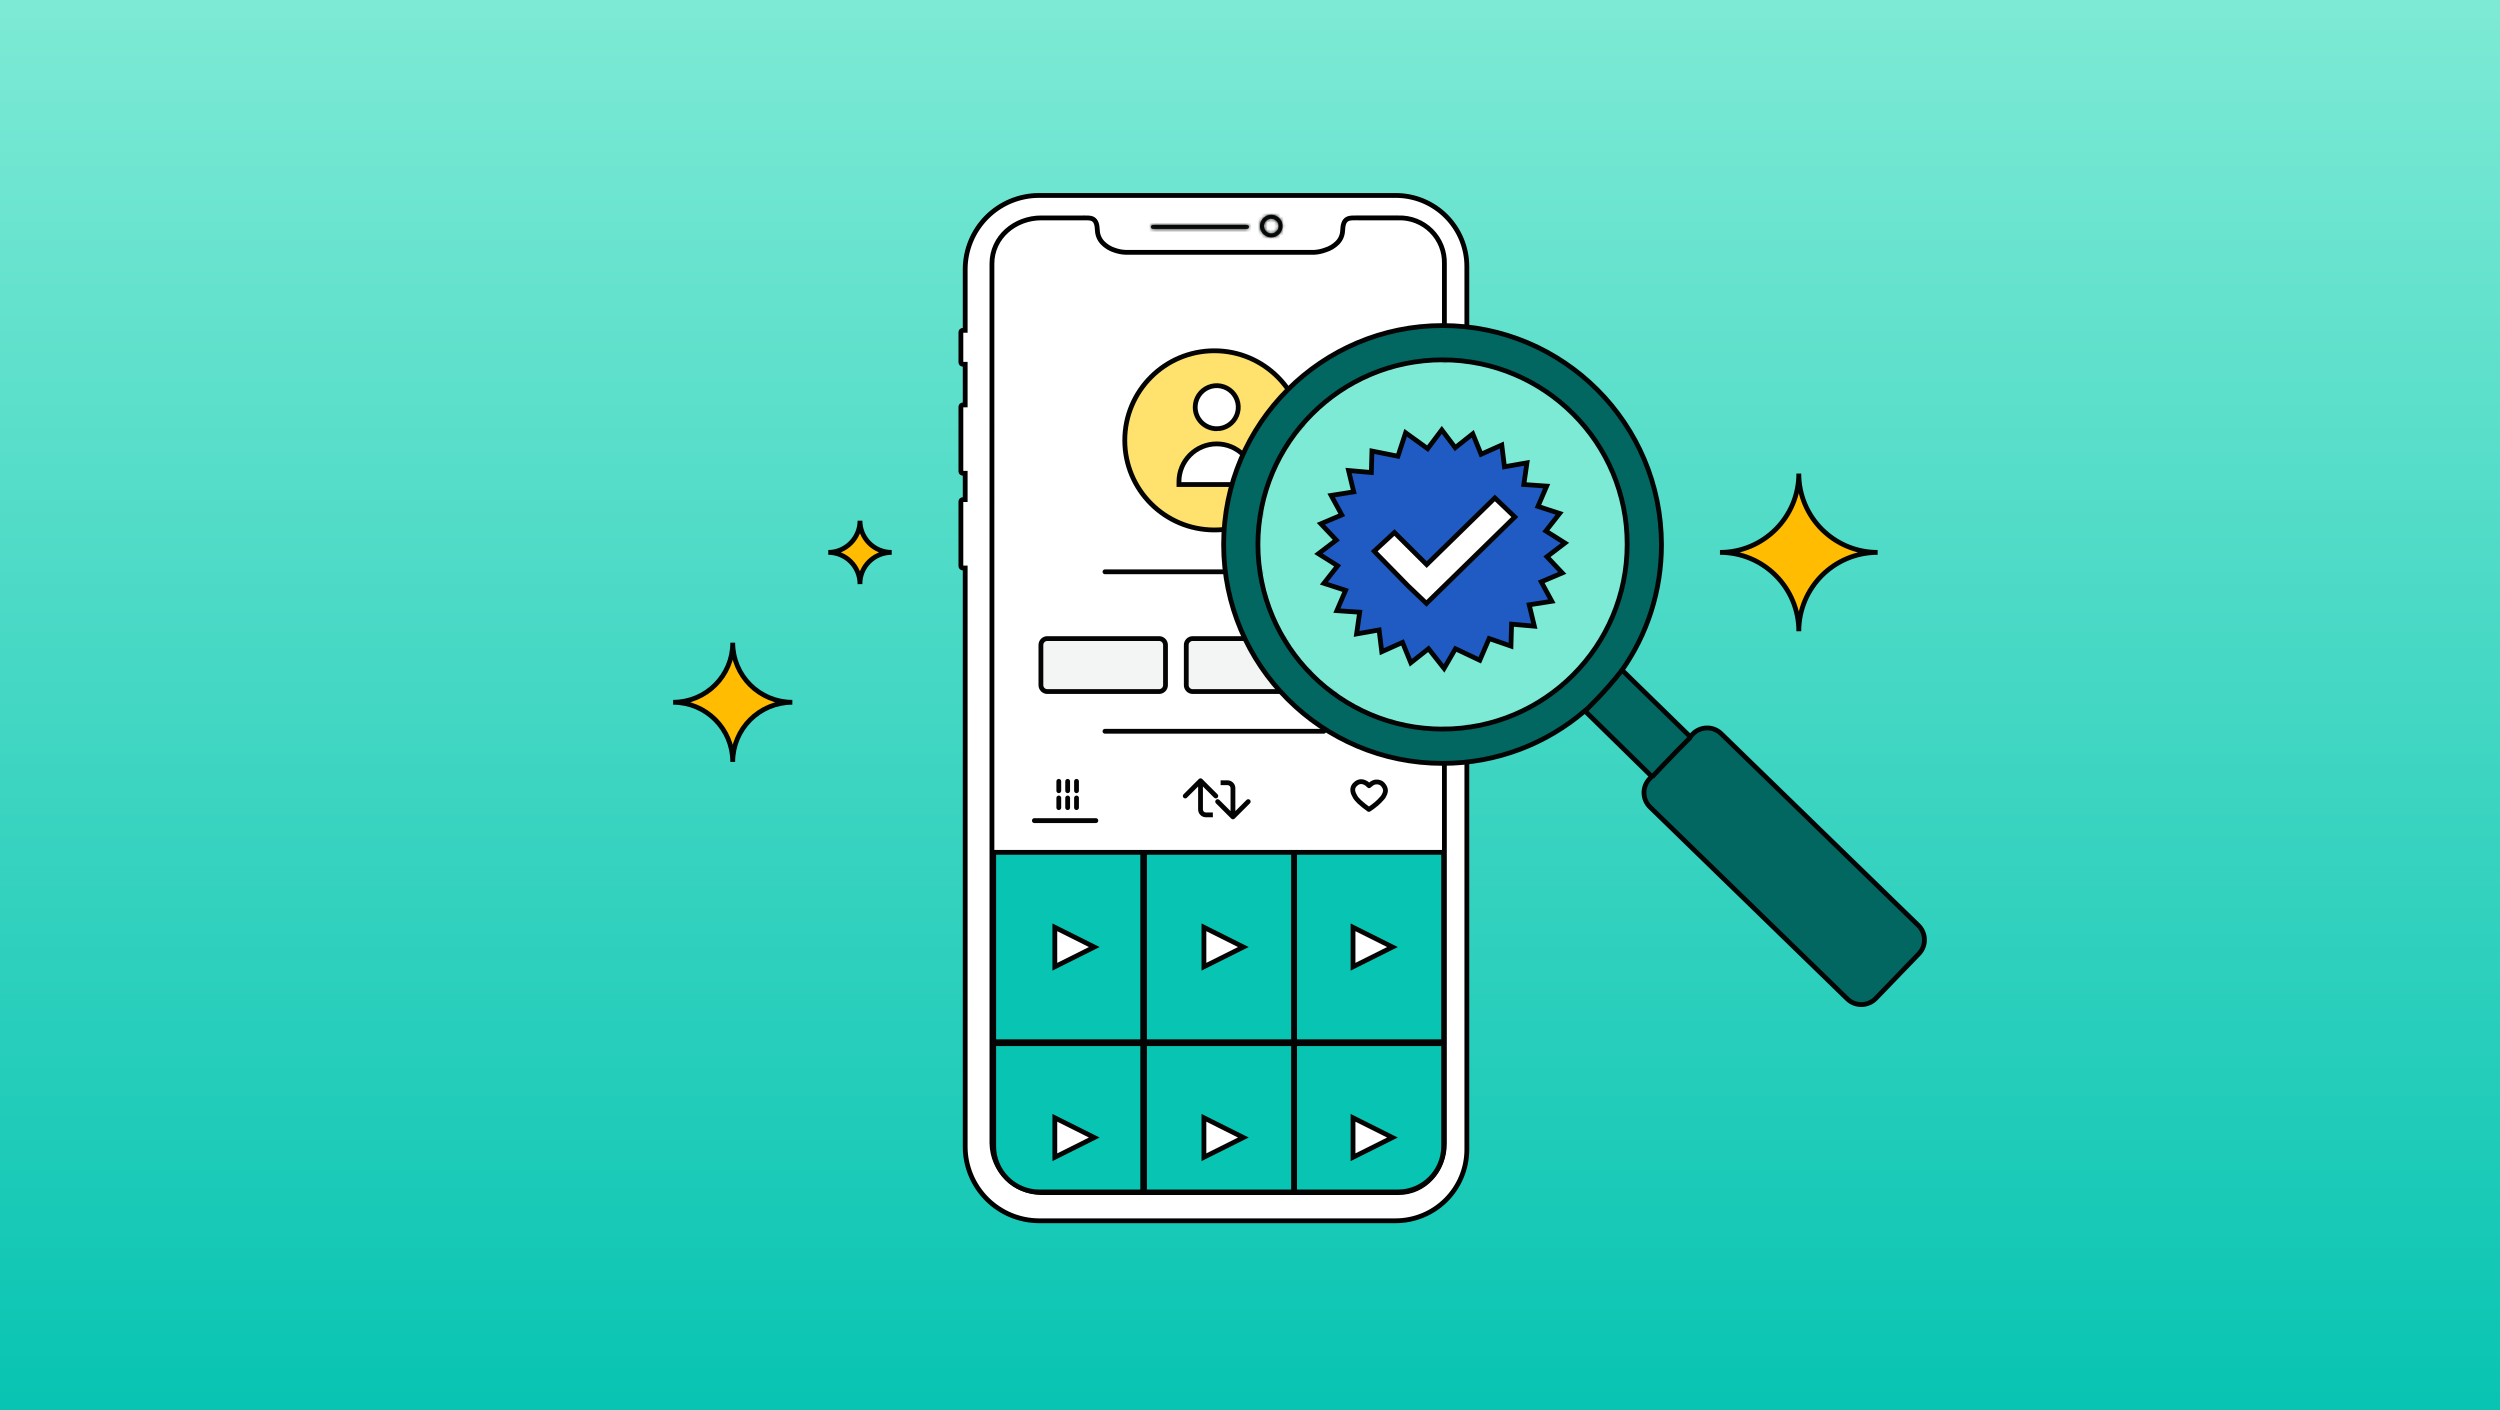 <svg xmlns="http://www.w3.org/2000/svg" width="780" height="440" viewBox="0 0 780 440" fill="none"><rect x="0" y="0" width="780" height="440" fill="#333333" stroke="none"/><path fill="url(#paint0_linear_2_11)" d="M0 0h780v440H0z"></path><path d="M305.849 80.738c-.006-2.005.384-3.992 1.147-5.846.764-1.854 1.885-3.54 3.301-4.96 1.416-1.42 3.098-2.547 4.95-3.316 1.853-.769 3.838-1.165 5.844-1.165H436.68c2.001-0 3.983.394 5.833 1.16 1.849.766 3.529 1.889 4.945 3.304 1.415 1.415 2.538 3.096 3.304 4.945.766 1.849 1.16 3.831 1.16 5.833V357.533c0 4.042-1.606 7.919-4.464 10.777-2.859 2.859-6.735 4.464-10.778 4.464H321.902c-4.035 0-7.905-1.599-10.762-4.448s-4.468-6.714-4.48-10.749l-.811-276.839Z" fill="#fff" stroke="#000" stroke-width="1.5"></path><path d="M457.656 133.196v.75h1.198c.078 0 .155.016.227.046.072.029.137.073.192.128.055.055.099.12.129.192.029.072.045.149.045.227v34.469c0 .077-.016.155-.045.226-.03.072-.074.138-.129.193-.055.055-.12.099-.192.128-.072.03-.149.046-.227.046h-1.198v189.114c-.017 5.875-2.359 11.504-6.513 15.658s-9.783 6.495-15.658 6.513H324.206c-6.112-.018-11.969-2.454-16.291-6.776-4.321-4.321-6.757-10.178-6.775-16.289v-180.61h-.75c-.078 0-.155-.016-.227-.045-.072-.03-.137-.074-.192-.129-.055-.055-.099-.12-.129-.192-.03-.072-.045-.149-.045-.227v-20.144c0-.078.015-.155.045-.227.03-.072.073-.137.129-.192.055-.055.12-.099.192-.129.072-.03.149-.045.227-.045h.75v-8.214h-.75c-.078 0-.155-.016-.227-.046-.072-.029-.137-.073-.192-.128-.055-.055-.099-.121-.129-.192-.03-.072-.045-.149-.045-.227v-20.145c0-.077.015-.155.045-.226.03-.072.073-.138.129-.193.055-.055.12-.098.192-.128.072-.03.149-.045.227-.045h.75v-12.691h-.75c-.078-.001-.155-.016-.227-.046-.072-.029-.137-.073-.192-.128-.056-.055-.099-.121-.129-.193-.03-.071-.045-.149-.045-.226v-9.401c0-.077.015-.155.045-.226.03-.072.073-.138.129-.193.055-.055.12-.099.192-.128.072-.03.149-.045.227-.045l.75-.001V83.973c.018-6.092 2.446-11.929 6.754-16.237 4.307-4.308 10.145-6.736 16.237-6.754h111.356c2.912 0 5.794.573 8.484 1.687 2.69 1.114 5.134 2.747 7.192 4.806 2.059 2.058 3.691 4.502 4.806 7.192 1.114 2.69 1.687 5.572 1.687 8.484v50.046ZM324.837 372.09h111.476c8.295 0 14.338-7.138 14.338-15.3V82.278c.053-1.895-.282-3.78-.984-5.54-.704-1.764-1.761-3.365-3.106-4.705-1.346-1.34-2.952-2.39-4.718-3.086-1.763-.694-3.65-1.021-5.543-.961h-12.754c-.15 0-.298-.001-.443-.002-.488-.003-.947-.005-1.343.022-.519.036-1.052.126-1.514.409-.981.601-1.264 1.809-1.345 3.513l-.001.013c-.042 1.407-.608 2.748-1.585 3.761-1.067 1.082-2.39 1.877-3.847 2.309l-.023.007-.023.008c-1.077.397-2.207.633-3.353.702h-58.863c-1.145-.045-2.277-.258-3.359-.634l-.013-.004-.012-.004c-1.465-.451-2.79-1.272-3.846-2.382-.981-1.048-1.547-2.417-1.594-3.852v-.011c-.043-.886-.14-1.601-.337-2.16-.205-.584-.529-1.033-1.026-1.319-.464-.268-.997-.344-1.509-.37-.349-.018-.757-.014-1.187-.01-.192.002-.388.004-.586.004h-12.886c-8.154 0-15.363 5.977-15.363 14.281V356.807c.093 4.035 1.742 7.878 4.602 10.726 2.861 2.848 6.711 4.481 10.747 4.557Z" fill="#fff" stroke="#000" stroke-width="1.5"></path><mask id="path-3-inside-1_2_11" fill="#fff"><path d="M396.638 74.067c-.698 0-1.38-.207-1.961-.595-.58-.388-1.032-.939-1.299-1.583-.267-.645-.337-1.354-.201-2.038.136-.684.472-1.313.966-1.807.493-.493 1.122-.83 1.806-.966.685-.136 1.394-.066 2.039.201.644.267 1.196.719 1.583 1.3.388.58.595 1.262.595 1.96-.001.935-.373 1.832-1.035 2.494-.661.661-1.558 1.034-2.493 1.035Zm0-5.807c-.451 0-.892.134-1.266.384-.375.25-.667.606-.839 1.022-.173.416-.218.874-.13 1.316.088.442.305.848.624 1.167.318.319.724.536 1.166.624.442.088.9.043 1.316-.13.417-.172.773-.465 1.023-.839.25-.375.384-.815.384-1.266-.001-.604-.241-1.183-.668-1.61-.427-.427-1.006-.667-1.61-.668Z"></path></mask><path d="M396.638 74.067c-.698 0-1.38-.207-1.961-.595-.58-.388-1.032-.939-1.299-1.583-.267-.645-.337-1.354-.201-2.038.136-.684.472-1.313.966-1.807.493-.493 1.122-.83 1.806-.966.685-.136 1.394-.066 2.039.201.644.267 1.196.719 1.583 1.3.388.58.595 1.262.595 1.96-.001.935-.373 1.832-1.035 2.494-.661.661-1.558 1.034-2.493 1.035Zm0-5.807c-.451 0-.892.134-1.266.384-.375.25-.667.606-.839 1.022-.173.416-.218.874-.13 1.316.088.442.305.848.624 1.167.318.319.724.536 1.166.624.442.088.9.043 1.316-.13.417-.172.773-.465 1.023-.839.25-.375.384-.815.384-1.266-.001-.604-.241-1.183-.668-1.61-.427-.427-1.006-.667-1.61-.668Z" fill="#162020"></path><path d="M396.638 74.067v1.5h.001l-.001-1.5Zm3.528-3.528 1.5.002v-.002h-1.5Zm-3.528-2.278.001-1.5h-.001v1.5Zm2.278 2.278h1.5v-.002l-1.5.002Zm-2.278 2.028c-.402 0-.794-.119-1.127-.342l-1.667 2.494c.827.552 1.799.847 2.794.847v-3Zm-1.127-.342c-.334-.223-.594-.54-.747-.91l-2.772 1.148c.381.919 1.025 1.704 1.852 2.257l1.667-2.494Zm-.747-.91c-.154-.371-.194-.778-.116-1.172l-2.942-.585c-.194.975-.095 1.986.286 2.905l2.772-1.148Zm-.116-1.172c.078-.393.272-.755.555-1.038l-2.121-2.121c-.703.703-1.182 1.599-1.376 2.575l2.942.585Zm.555-1.038c.284-.284.645-.477 1.039-.555l-.585-2.942c-.976.194-1.872.673-2.575 1.376l2.121 2.121Zm1.039-.555c.393-.078.801-.038 1.172.115l1.148-2.772c-.919-.381-1.93-.48-2.905-.286l.585 2.942Zm1.172.115c.37.153.687.413.91.747l2.494-1.667c-.552-.827-1.337-1.471-2.256-1.852l-1.148 2.772Zm.91.747c.223.334.342.726.342 1.127h3c0-.995-.295-1.967-.848-2.794l-2.494 1.667Zm.342 1.125c-.001.538-.215 1.054-.596 1.435l2.122 2.121c.942-.942 1.472-2.22 1.474-3.553l-3-.004Zm-.596 1.435c-.38.381-.896.595-1.434.595l.003 3c1.333-.002 2.611-.532 3.553-1.474l-2.122-2.121Zm-1.432-5.211c-.748 0-1.478.222-2.1.637l1.667 2.494c.128-.086.279-.131.433-.131v-3Zm-2.1.637c-.621.415-1.105 1.005-1.391 1.696l2.771 1.148c.059-.142.159-.264.287-.349l-1.667-2.494Zm-1.391 1.696c-.286.69-.361 1.45-.215 2.183l2.942-.585c-.03-.151-.014-.307.044-.45l-2.771-1.148Zm-.215 2.183c.146.733.505 1.406 1.034 1.935l2.121-2.121c-.109-.109-.183-.247-.213-.399l-2.942.585Zm1.034 1.935c.528.528 1.202.888 1.934 1.034l.586-2.942c-.151-.03-.29-.104-.399-.213l-2.121 2.121Zm1.934 1.034c.733.146 1.493.071 2.183-.215l-1.148-2.772c-.142.059-.298.074-.449.044l-.586 2.942Zm2.183-.215c.691-.286 1.281-.77 1.696-1.392l-2.494-1.667c-.086.128-.207.228-.35.287l1.148 2.772Zm1.696-1.392c.415-.621.637-1.352.637-2.099h-3c0 .154-.046.304-.131.432l2.494 1.667Zm.637-2.101c-.001-1.001-.4-1.961-1.108-2.669l-2.121 2.121c.146.146.229.344.229.551l3-.004Zm-1.108-2.669c-.708-.708-1.667-1.106-2.669-1.107l-.003 3c.207 0.0.405.083.551.229l2.121-2.121Z" fill="#000" mask="url(#path-3-inside-1_2_11)"></path><mask id="path-5-inside-2_2_11" fill="#fff"><path d="M389.071 71.433h-29.368c-.166 0-.325-.066-.442-.183-.117-.117-.183-.276-.183-.442 0-.166.066-.325.183-.442.117-.117.276-.183.442-.183h29.368c.166 0 .325.066.442.183.117.117.183.276.183.442 0 .166-.066.325-.183.442-.117.117-.276.183-.442.183Z"></path></mask><path d="M389.071 71.433h-29.368c-.166 0-.325-.066-.442-.183-.117-.117-.183-.276-.183-.442 0-.166.066-.325.183-.442.117-.117.276-.183.442-.183h29.368c.166 0 .325.066.442.183.117.117.183.276.183.442 0 .166-.066.325-.183.442-.117.117-.276.183-.442.183Z" fill="#162020"></path><path d="M389.071 69.933h-29.368v3h29.368v-3Zm-29.368 0c.232 0 .455.092.619.256l-2.122 2.121c.399.399.939.622 1.503.622v-3Zm.619.256c.164.164.256.387.256.619h-3c0 .564.224 1.104.622 1.503l2.122-2.121Zm.256.619c0 .232-.092.455-.256.619L358.2 69.305c-.398.398-.622.939-.622 1.503h3Zm-.256.619c-.164.164-.387.256-.619.256v-3c-.564 0-1.104.224-1.503.622l2.122 2.121Zm-.619.256h29.368v-3h-29.368v3Zm29.368 0c-.232 0-.455-.092-.619-.256l2.122-2.121c-.399-.399-.939-.622-1.503-.622v3Zm-.619-.256c-.164-.164-.256-.387-.256-.619h3c0-.564-.224-1.104-.622-1.503l-2.122 2.121Zm-.256-.619c0-.232.092-.455.256-.619l2.122 2.121c.398-.399.622-.939.622-1.503h-3Zm.256-.619c.164-.164.387-.256.619-.256v3c.564 0 1.104-.224 1.503-.622l-2.122-2.121Z" fill="#000" mask="url(#path-5-inside-2_2_11)"></path><path d="M378.886 165.349c15.439 0 27.954-12.515 27.954-27.954s-12.515-27.955-27.954-27.955-27.955 12.516-27.955 27.955c0 15.439 12.516 27.954 27.955 27.954Z" fill="#FFE16E" stroke="#040404" stroke-width="1.5" stroke-miterlimit="10" stroke-linecap="round" stroke-linejoin="round"></path><path d="M379.622 133.763c-.883 0-1.757-.174-2.572-.511-.816-.338-1.556-.833-2.181-1.457-.624-.624-1.119-1.365-1.456-2.18-.338-.816-.512-1.689-.511-2.572 0-1.329.394-2.629 1.132-3.734.739-1.105 1.788-1.966 3.016-2.475 1.228-.508 2.579-.642 3.883-.382 1.303.259 2.501.899 3.441 1.839s1.58 2.137 1.839 3.441c.259 1.303.126 2.655-.383 3.883-.508 1.227-1.37 2.277-2.475 3.015-1.105.739-2.404 1.133-3.733 1.133Zm-11.788 17.417v-.899c0-3.127 1.242-6.125 3.453-8.335 2.21-2.211 5.209-3.453 8.335-3.453 3.126 0 6.124 1.242 8.335 3.453 2.211 2.21 3.453 5.208 3.453 8.335v.899h-23.576Z" fill="#fff" stroke="#040404" stroke-width="1.5"></path><path d="M344.75 178.398h68.271M344.75 228.158h68.271" stroke="#040404" stroke-width="1.5" stroke-miterlimit="10" stroke-linecap="round" stroke-linejoin="round"></path><path fill="#08C4B2" stroke="#040404" stroke-width="1.5" d="M310.034 265.92h46.497v59.107H310.034zM310.034 325.627h46.498v46.259h-32.248c-7.87 0-14.25-6.38-14.25-14.25v-32.009ZM357.093 265.92h46.497v59.107H357.093zM357.093 325.627h46.497v46.259H357.093zM403.918 265.92h46.497v59.107H403.918zM403.918 325.627h46.498v32.009c0 7.87-6.38 14.25-14.25 14.25h-32.248v-46.259Z"></path><path d="M384.148 255.402c.293.293.768.293 1.061 0l4.773-4.773c.293-.293.293-.767 0-1.06-.293-.293-.768-.293-1.061 0l-4.242 4.242-4.243-4.242c-.293-.293-.768-.293-1.061 0-.292.293-.292.767 0 1.06l4.773 4.773Zm-3.316-10.438h2.172v-1.5h-2.172v1.5Zm3.097.925v8.983h1.5v-8.983h-1.5Zm-.925-.925c.511 0 .925.414.925.925h1.5c0-1.339-1.086-2.425-2.425-2.425v1.5ZM375.095 243.053c-.292-.293-.767-.293-1.06 0l-4.773 4.773c-.293.293-.293.768 0 1.061.293.293.768.293 1.06 0l4.243-4.243 4.243 4.243c.293.293.767.293 1.06 0 .293-.293.293-.768 0-1.061l-4.773-4.773Zm3.317 10.438h-2.172v1.5h2.172v-1.5Zm-3.097-.925v-8.982h-1.5v8.982h1.5Zm.925.925c-.511 0-.925-.414-.925-.925h-1.5c0 1.34 1.086 2.425 2.425 2.425v-1.5Z" fill="#040404"></path><path d="m329.106 289.322 12.3 6.152-12.3 6.151v-12.303ZM329.106 348.756l12.3 6.152-12.3 6.152v-12.304ZM375.625 289.322l12.301 6.152-12.301 6.151v-12.303ZM375.625 348.756l12.301 6.152-12.301 6.152v-12.304ZM422.144 289.322l12.301 6.152-12.301 6.151v-12.303ZM422.144 348.756l12.301 6.152-12.301 6.152v-12.304Z" fill="#fff" stroke="#040404" stroke-width="1.5" stroke-miterlimit="10"></path><path d="M361.636 199.235h-34.875c-1.105 0-2 .895-2 2v12.53c0 1.105.895 2 2 2h34.875c1.104 0 2-.895 2-2v-12.53c0-1.105-.896-2-2-2ZM406.991 199.235h-34.875c-1.105 0-2 .895-2 2v12.53c0 1.105.895 2 2 2h34.875c1.104 0 2-.895 2-2v-12.53c0-1.105-.896-2-2-2Z" fill="#F3F4F4" stroke="#040404" stroke-width="1.5" stroke-miterlimit="10"></path><path d="M432.144 199.235h-14.673c-1.105 0-2 .895-2 2v12.53c0 1.105.895 2 2 2h14.673c1.104 0 2-.895 2-2v-12.53c0-1.105-.896-2-2-2Z" fill="#9FF7F2" stroke="#040404" stroke-width="1.5" stroke-miterlimit="10"></path><path d="M427.146 245.148s.335-.251.419-.335c.502-.502 1.088-.754 1.675-.837 1.004-.084 1.842.251 2.428 1.088.335.419.503.838.586 1.34.084.419-.083.838-.167 1.173-.251.586-.503 1.088-.921 1.507-.503.586-1.089 1.173-1.675 1.675-.754.67-1.508 1.172-2.345 1.759-.084 0-.084.083-.084 0-1.089-.754-2.01-1.508-2.931-2.345-.586-.586-1.089-1.089-1.424-1.759-.251-.502-.502-.921-.586-1.424-.251-1.172.251-2.009 1.173-2.679.502-.335 1.088-.503 1.674-.419.67.084 1.257.419 1.759.837.168.168.251.335.419.419Z" fill="#fff" stroke="#040404" stroke-width="1.5" stroke-miterlimit="10" stroke-linejoin="round"></path><path d="M330.344 248.969v3.015M333.108 248.969v3.015M335.872 248.969v3.015M330.344 243.777v2.931M333.108 243.777v2.931M335.872 243.777v2.931" stroke="#040404" stroke-width="1.5" stroke-miterlimit="10" stroke-linecap="round" stroke-linejoin="round"></path><path d="M341.901 256.023h-19.177v.02h19.177v-.02Z" fill="#040404" stroke="#040404" stroke-width="1.5" stroke-miterlimit="10" stroke-linecap="round" stroke-linejoin="round"></path><mask id="mask0_2_11" style="mask-type:luminance" maskUnits="userSpaceOnUse" x="392" y="112" width="116" height="116"><path d="M507.675 169.875c0 31.8-25.8 57.6-57.6 57.6s-57.6-25.8-57.6-57.6 25.8-57.6 57.6-57.6 57.7 25.8 57.6 57.6Z" fill="#fff"></path></mask><g mask="url(#mask0_2_11)"><path d="M450.075 230.975c33.745 0 61.1-27.356 61.1-61.1 0-33.745-27.355-61.1-61.1-61.1-33.744 0-61.1 27.355-61.1 61.1 0 33.744 27.356 61.1 61.1 61.1Z" fill="#7DEAD5" stroke="#040404" stroke-width="1.5" stroke-miterlimit="10"></path></g><path fill-rule="evenodd" clip-rule="evenodd" d="M450.075 101.575c-37.7 0-68.3 30.6-68.3 68.3 0 37.7 30.6 68.3 68.3 68.3 17 0 32.5-6.2 44.4-16.4l20.9 20.5-.7.7c-2.4 2.5-2.3 6.4.1 8.8l61.6 59.9c2.5 2.4 6.4 2.3 8.8-.1l13.5-14c2.4-2.5 2.3-6.4-.1-8.8l-61.6-59.9c-2.5-2.4-6.4-2.3-8.8.1l-.8.9-21.3-20.8c7.8-11.1 12.3-24.6 12.3-39.1 0-37.8-30.6-68.4-68.3-68.4Zm0 10.7c-31.8 0-57.6 25.8-57.6 57.6s25.8 57.6 57.6 57.6 57.6-25.8 57.6-57.6c.1-31.8-25.8-57.6-57.6-57.6Z" fill="#026661" stroke="#040404" stroke-width="1.5" stroke-miterlimit="10"></path><path fill-rule="evenodd" clip-rule="evenodd" d="M506.075 209.075c-5.4 7-11.6 12.8-11.6 12.8Z" fill="#116DAA"></path><path d="M506.075 209.075c-5.4 7-11.6 12.8-11.6 12.8" stroke="#040404" stroke-width="1.5" stroke-miterlimit="10"></path><path d="M527.475 229.975c-6.7 6.7-12 12.4-12 12.4Z" fill="#3896E3"></path><path d="M527.475 229.975c-6.7 6.7-12 12.4-12 12.4" stroke="#040404" stroke-width="1.5" stroke-miterlimit="10"></path><path d="m450.44 134.922-.599-.795-.599.795-3.819 5.065-6.036-4.365-.833-.602-.32.977-2.079 6.35-7.235-1.446-.872-.175-.025.889-.162 5.81-6.071-.534-1.039-.092.244 1.015 1.365 5.651-5.99.944-1.052.165.51.935 2.804 5.143-5.522 2.346-.992.422.74.784 4.072 4.309-4.716 3.594-.86.656.916.575 5.073 3.192-3.625 4.62-.663.844 1.021.332 5.75 1.866-2.303 5.356-.418.971 1.055.073 6.069.42-.825 5.751-.148 1.025 1.021-.18 6-1.061.711 5.774.124 1.007.927-.414 5.546-2.482 2.205 5.421.377.927.784-.621 4.745-3.762 4.169 5.278.685.866.553-.956 2.997-5.181 6.892 3.263.703.332.307-.714 2.609-6.065 5.835 2.018.965.334.029-1.022.165-5.813 6.068.536 1.039.092-.244-1.015-1.361-5.648 6.008-.944 1.051-.165-.509-.935-2.79-5.122 5.561-2.36.992-.421-.74-.784-4.036-4.277 4.752-3.618.861-.655-.915-.576-5.043-3.175 3.638-4.632.663-.844-1.021-.332-5.743-1.866 2.303-5.354.418-.972-1.055-.073-6.07-.422.827-5.748.147-1.026-1.02.18-5.999 1.059-.71-5.786-.123-1.008-.927.414-5.529 2.471-2.216-5.456-.376-.927-.785.621-4.691 3.717-3.59-4.764Z" fill="#205BC3" stroke="#040404" stroke-width="1.5"></path><path d="m429.312 171.455-.553.512.515.551.408.436.005.006.006.007 9.667 9.877.009.009.01.009 5.14 4.906.524.5.518-.507 26.507-25.921.555-.542-.562-.536-5.138-4.906-.524-.501-.519.507-20.752 20.292-9.557-9.507-.509-.507-.529.488-5.221 4.827Z" fill="#fff" stroke="#040404" stroke-width="1.5"></path><path d="M585.829 172.35c-13.6 0-24.6-11-24.6-24.6 0 13.6-11 24.6-24.6 24.6 13.6 0 24.6 11 24.6 24.6 0-13.6 11-24.6 24.6-24.6ZM278.214 172.35c-5.5 0-9.9-4.4-9.9-9.9 0 5.5-4.5 9.9-9.9 9.9 5.5 0 9.9 4.4 9.9 9.9-.1-5.5 4.4-9.9 9.9-9.9ZM247.212 219.113c-10.3 0-18.6-8.3-18.6-18.6 0 10.3-8.3 18.6-18.6 18.6 10.3 0 18.6 8.3 18.6 18.6 0-10.3 8.3-18.6 18.6-18.6Z" fill="#FFBC00" stroke="#040404" stroke-width="1.5" stroke-miterlimit="10"></path><defs><linearGradient id="paint0_linear_2_11" x1="390" y1="0" x2="390" y2="440" gradientUnits="userSpaceOnUse"><stop stop-color="#7DEAD5"></stop><stop offset="1" stop-color="#08C4B2"></stop></linearGradient></defs></svg>